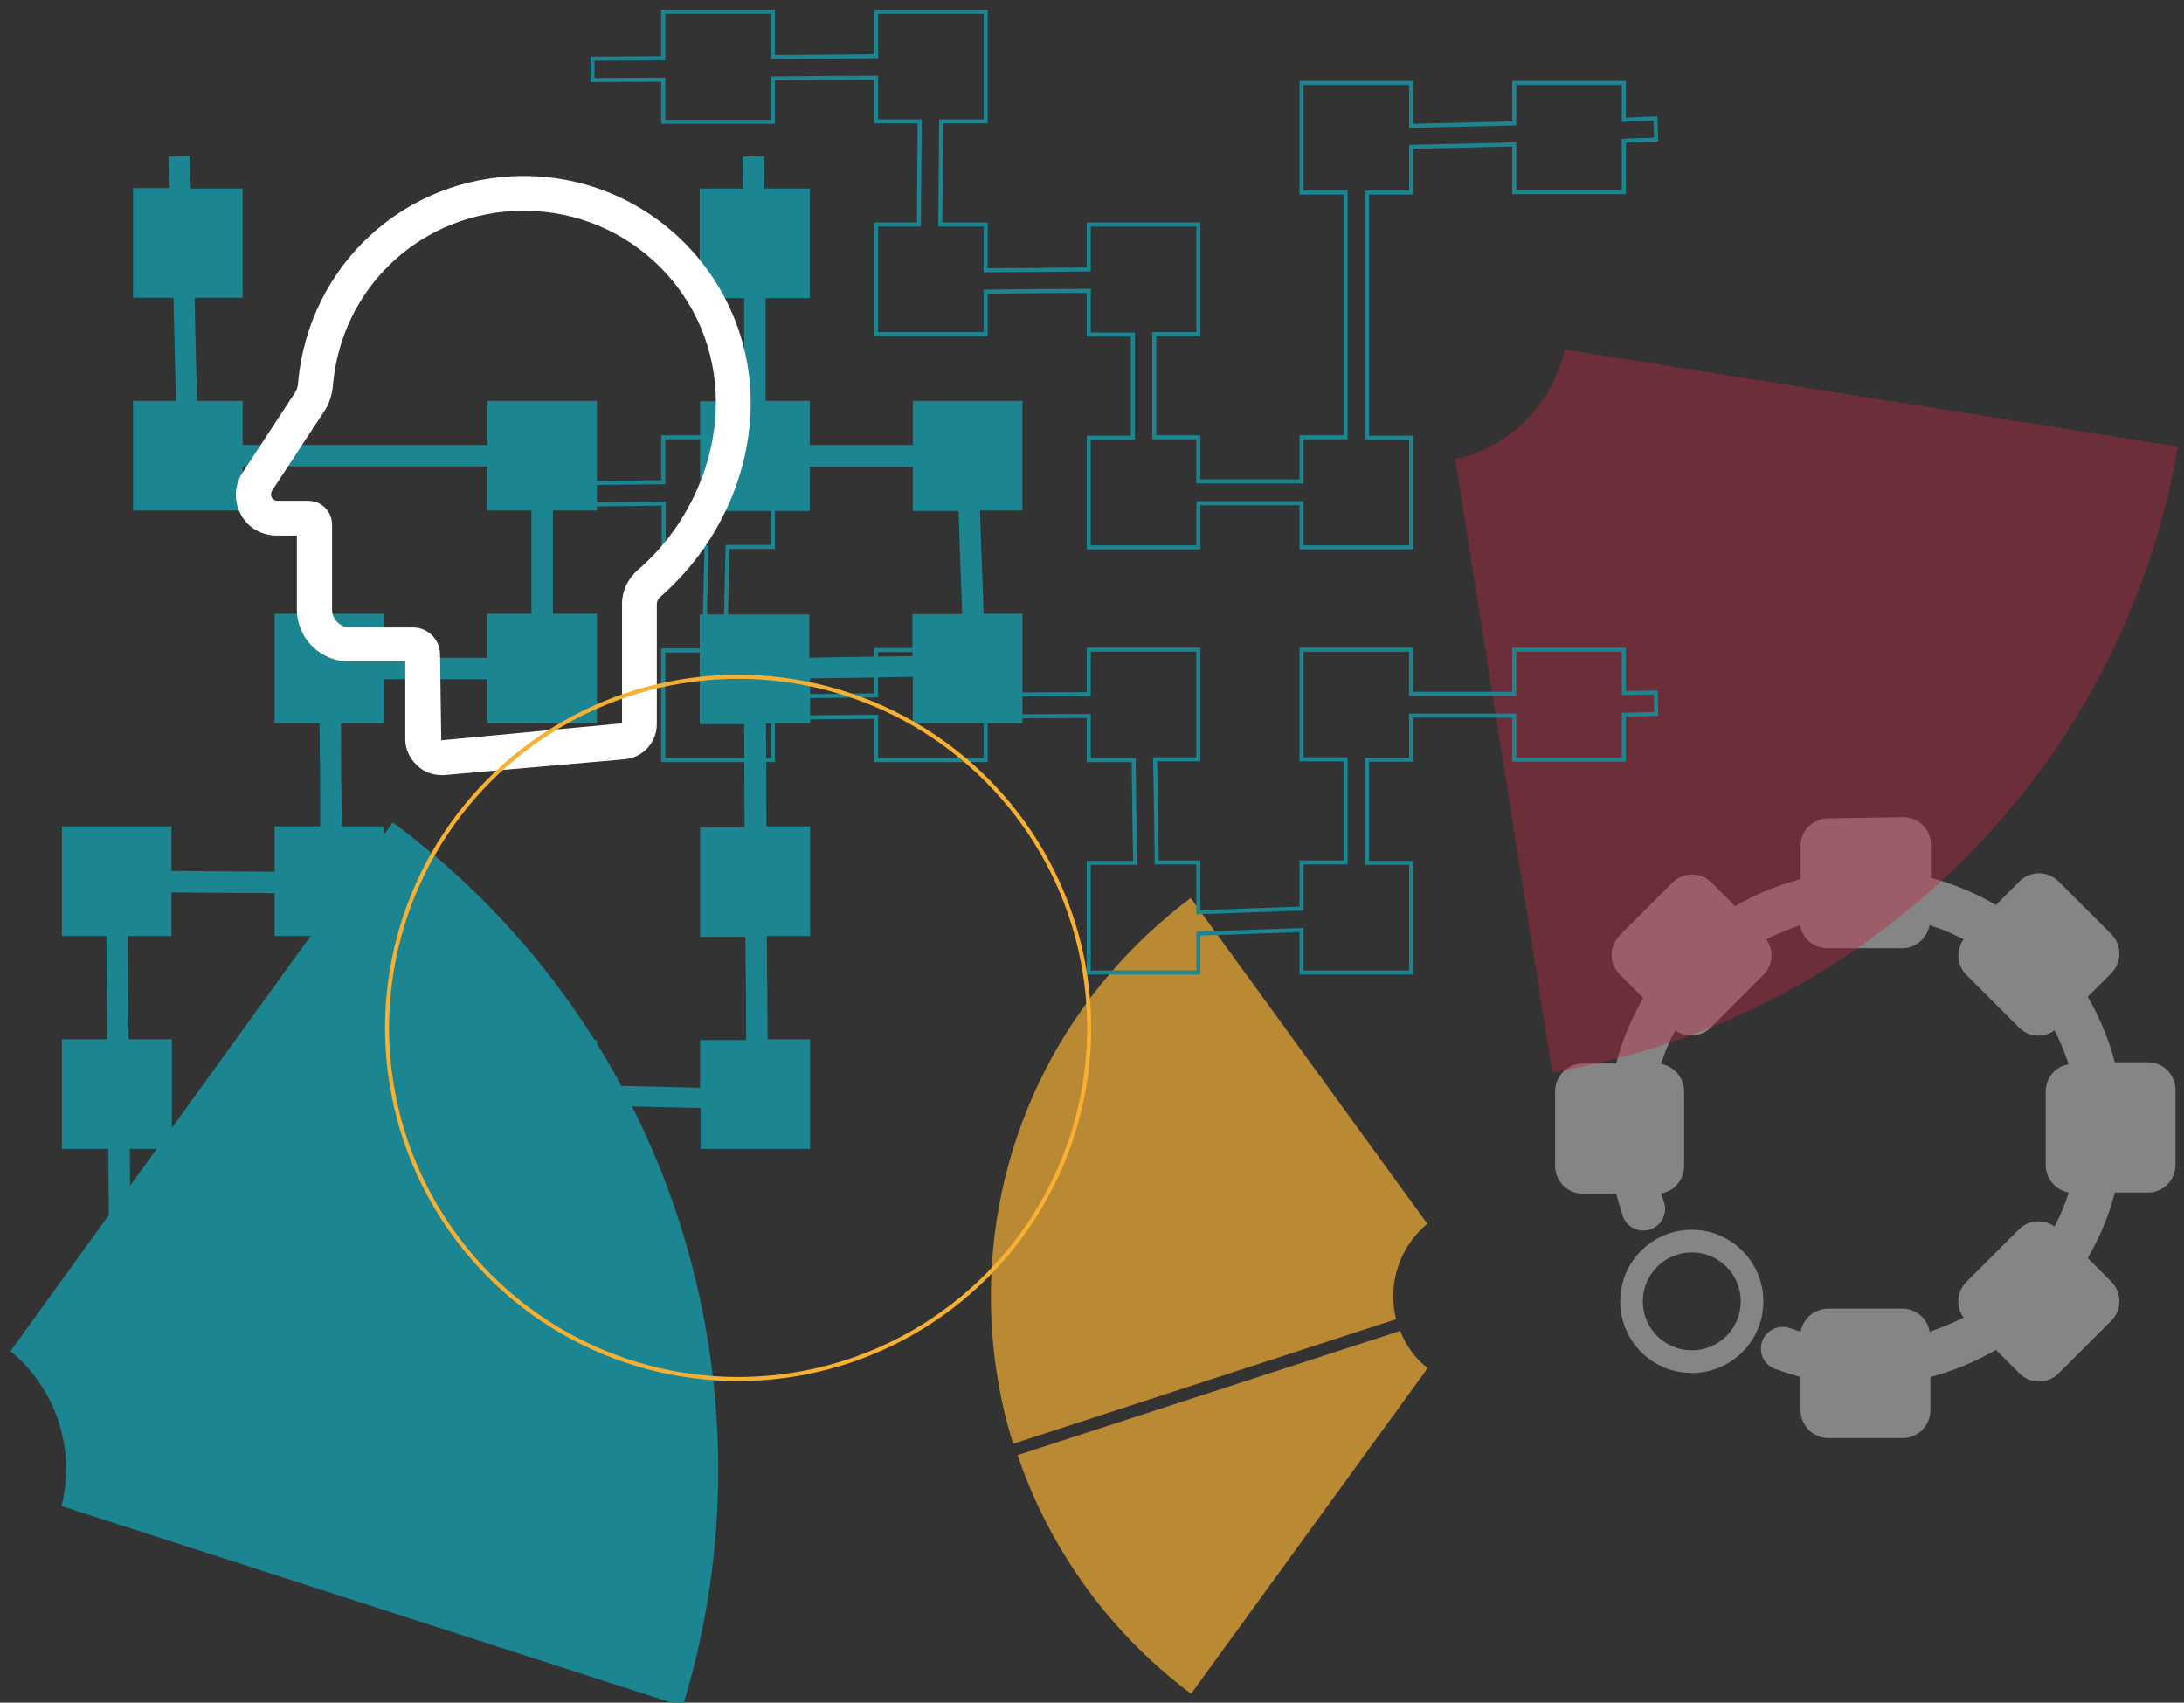 <?xml version="1.0" encoding="utf-8"?>
<!-- Generator: Adobe Illustrator 25.4.1, SVG Export Plug-In . SVG Version: 6.00 Build 0)  -->
<svg version="1.1" xmlns="http://www.w3.org/2000/svg" xmlns:xlink="http://www.w3.org/1999/xlink" x="0px" y="0px"
	 viewBox="0 0 540 420.9" style="enable-background:new 0 0 540 420.9;" xml:space="preserve">
<rect x="0" y="0" width="540" height="420.9" fill="#333333" stroke="none"/>
<style type="text/css">
	.st0{display:none;}
	.st1{display:inline;opacity:0.5;fill:#F7B032;}
	.st2{display:inline;fill:#1C8592;}
	.st3{display:inline;opacity:0.4;fill:#B92741;}
	.st4{display:inline;}
	.st5{fill:none;stroke:#848622;stroke-width:1.01;stroke-miterlimit:10;}
	.st6{display:inline;opacity:0.31;}
	.st7{fill:#FFFFFF;}
	.st8{display:inline;opacity:0.22;}
	.st9{fill:#F7B032;}
	.st10{display:inline;opacity:0.7;fill:#3C3C3B;}
	.st11{display:inline;opacity:0.41;fill:#575756;}
	.st12{display:inline;opacity:0.67;fill:none;stroke:#F7B032;stroke-width:1.005;stroke-miterlimit:10;}
	.st13{display:inline;opacity:0.69;}
	.st14{fill:#B92741;}
	.st15{fill:#1C8592;}
	.st16{display:inline;opacity:0.5;fill:#848622;}
	.st17{display:inline;opacity:0.13;}
	.st18{display:inline;opacity:0.62;}
	.st19{fill:#F9C365;}
	.st20{display:inline;opacity:0.62;fill:none;stroke:#FFFFFF;stroke-width:1.005;stroke-miterlimit:10;}
	.st21{display:inline;fill:none;stroke:#1C8592;stroke-width:0.625;stroke-miterlimit:10;}
	.st22{display:inline;fill:#FFFFFF;}
	.st23{display:inline;opacity:0.46;fill:#B92741;}
	.st24{display:inline;opacity:0.38;fill:#848622;}
	.st25{display:inline;opacity:0.53;fill:#FFFFFF;}
	.st26{opacity:0.4;}
	.st27{opacity:0.69;}
	.st28{opacity:0.42;fill:#B92741;}
	.st29{fill:none;stroke:#1C8592;stroke-miterlimit:10;}
	.st30{fill:none;stroke:#F7B032;stroke-miterlimit:10;}
</style>
<g id="Grow" class="st0">
	<path class="st1" d="M238.8,65c1.7-2.4,3.1-4.9,4.1-7.5L383,102.7c-5.7,17-14,33.4-25,48.6c-34.9,48.4-89.2,74.6-144.5,75.4
		l-0.4-147.6C223,78.6,232.5,73.7,238.8,65z"/>
	<path class="st2" d="M240.4,200.7c-17.1,7.4-29.1,24.1-29.9,43.6l-210.9,5.4C-1.9,136.3,69.1,38.5,170,1.3L240.4,200.7z"/>
	<path class="st3" d="M229.8,185.6c2.2,5.5,5.9,10.4,11,14.1c5.1,3.7,10.9,5.7,16.8,6l0.4,137.5c-33.8-0.3-67.9-10.8-97.4-32.1
		c-29.5-21.4-50.1-50.5-61-82.6L229.8,185.6z"/>
	<g class="st4">
		<path class="st5" d="M539.6,79.2l-0.2-5.7l-8.5,0.4V64h-29.4v10.9l-27.6,0.6V64h-29.4v29.5h11.9l0,65.8h-11.9v11.9h-27.6l0-11.9
			H405v-27.7h11.9v-29.5h-29.4v12c-8.9,0.1-19.5,0.2-27.6,0.3v-12.3h-12.2c0.1-8.1,0.1-18.8,0.2-27.7h12V44.9h-29.4v12l-27.6,0.2
			l0-12.2h-29.4v12.5l-19,0.2l0,5.7c0,0,7.9-0.1,19-0.2v11.3h29.4V62.9c10.3-0.1,20.2-0.2,27.6-0.2v11.8h11.7
			c-0.1,8-0.1,18.7-0.2,27.7h-11.5v29.5h29.4v-11.5c9-0.1,19.6-0.2,27.6-0.3v11.7h11.9l0,27.7h-11.9v29.5h29.4v-11.9h27.6v11.9h29.4
			v-29.5H462V93.4h11.9V81.2c8.2-0.2,19-0.4,27.6-0.6v12.9h29.4V79.6L539.6,79.2z"/>
		<path class="st5" d="M539.5,233.6l-0.1-5.7l-8.6,0.1v-11.6h-29.4v11.9h-27.6v-11.9h-29.4v29.5h11.9l0,27.7h-11.9v12.4
			c-8.4,0.3-19.4,0.7-27.6,0.9l0-13.3h-11.2c-0.1-8.3-0.3-18.8-0.4-27.7h11.6v-29.5h-29.4v11.9l-27.6,0.1v-12h-29.4v12.1
			c-8.4,0.1-19.2,0.2-27.6,0.2l0-12.4H290c0.2-8.2,0.4-18.8,0.6-27.7h12.2v-29.5h-29.4v12l-19,0.2l0.1,5.7c0,0,10.2-0.1,19-0.2v11.7
			h11.5c-0.2,8-0.4,18.7-0.6,27.7l-10.9,0v29.5h29.4v-11.4l27.6-0.2v11.6h29.4v-11.8c8.8,0,19.5-0.1,27.6-0.1v11.8h12.1
			c0.1,8,0.3,18.5,0.4,27.7h-12.5V303h29.4v-10.4l27.6-0.9V303h29.4v-29.5H462v-27.7h11.9V234h27.6v11.9h29.4v-12.1L539.5,233.6z"/>
	</g>
	<g class="st6">
		<path class="st7" d="M363.7,256.8c0.5,2-0.6,4-2.6,4.5c-2,0.5-4-0.6-4.5-2.6l-7.3-27.5c-0.5-2,0.6-4,2.6-4.5c2-0.5,4,0.6,4.5,2.6
			L363.7,256.8L363.7,256.8z M330,269.8c1,1.8,0.4,4-1.3,5c-1.8,1-4,0.4-5-1.3l-14.2-24.7c-1-1.8-0.4-4,1.3-5c1.8-1,4-0.4,5,1.3
			L330,269.8z M300.8,291c1.4,1.4,1.4,3.8,0,5.2c-1.4,1.4-3.8,1.4-5.2,0l-20.1-20.1c-1.4-1.4-1.4-3.8,0-5.2c1.4-1.4,3.8-1.4,5.2,0
			L300.8,291z M496.2,296.2c-1.4,1.4-3.8,1.4-5.2,0c-1.4-1.4-1.4-3.8,0-5.2l20.1-20.1c1.4-1.4,3.8-1.4,5.2,0c1.4,1.4,1.4,3.8,0,5.2
			L496.2,296.2z M468.2,273.4c-1,1.8-3.3,2.4-5,1.4c-1.7-1-2.4-3.2-1.3-5l14.2-24.7c1-1.8,3.2-2.4,5-1.4c1.8,1,2.4,3.3,1.3,5
			L468.2,273.4L468.2,273.4z M435.2,258.7c-0.5,2-2.5,3.1-4.5,2.6c-2-0.5-3.1-2.6-2.6-4.5l7.3-27.5c0.5-2,2.6-3.1,4.5-2.6
			c2,0.5,3.1,2.6,2.6,4.5L435.2,258.7L435.2,258.7z M399.6,253c0,2-1.6,3.7-3.7,3.7c-2,0-3.7-1.6-3.7-3.7v-28.5c0-2,1.6-3.7,3.7-3.7
			c2,0,3.7,1.6,3.7,3.7V253z M411.8,293.7c0-8.8-7.1-16-15.9-16c-8.8,0-15.9,7.2-15.9,16c0,8.8,7.1,16,15.9,16
			C404.7,309.7,411.8,302.6,411.8,293.7z M406.4,318.2l0.3-0.1c1.5-0.5,3-1.3,4.5-2.2c1.7-1.1,3.4-2.5,5.1-4.1c2-1.8,4-4,5.8-6.4
			c1.5-2,2.8-4.1,3.9-6.3c1.1-2.5,2-5.2,2.7-8.1c0.8-3.2,1.4-6.5,2-9.8c0.8-4.5,5.2-7.4,9.7-6.6c4.5,0.8,7.4,5.2,6.6,9.7
			c-0.7,3.6-1.3,7.3-2.2,10.8c-0.9,3.8-2.2,7.6-3.9,11.1c-1.6,3.3-3.5,6.4-5.6,9.2c-2.4,3.2-5.1,6.1-7.7,8.5c-2.5,2.3-4.9,4.3-7.5,6
			c-0.1,0.1-0.2,0.1-0.2,0.2c-1.5,1-2.4,2.5-2.4,4.3V413c0,4.6-3.7,8.3-8.3,8.3c-4.6,0-8.3-3.7-8.3-8.3v-36.8c0-2.8-2.3-5-5-5h0
			c-2.8,0-5,2.3-5,5V413c0,4.6-3.7,8.3-8.3,8.3c-4.6,0-8.3-3.7-8.3-8.3v-78.7c0-1.8-0.8-3.3-2.4-4.3c-0.1,0-0.2-0.1-0.2-0.2
			c-2.6-1.7-5-3.7-7.5-6c-2.6-2.5-5.3-5.3-7.7-8.5c-2.1-2.8-4-5.9-5.6-9.2c-1.7-3.6-2.9-7.3-3.9-11.1c-0.9-3.5-1.5-7.1-2.2-10.8
			c-0.8-4.5,2.1-8.8,6.6-9.7c4.5-0.8,8.8,2.1,9.7,6.6c0.6,3.3,1.2,6.6,2,9.8c0.7,2.9,1.6,5.6,2.7,8.1c1.1,2.2,2.4,4.3,3.9,6.3
			c1.8,2.4,3.8,4.6,5.8,6.4c1.7,1.6,3.4,3,5.1,4.1c1.5,1,3,1.7,4.5,2.2l0.3,0.1C390.2,319.7,401.4,319.9,406.4,318.2L406.4,318.2z
			 M324.7,308.3c-7.1,0-12.8,5.8-12.8,12.9c0,7.1,5.7,12.8,12.8,12.8c7.1,0,12.8-5.8,12.8-12.8C337.6,314.1,331.8,308.3,324.7,308.3
			z M346.4,376.5c0,3.5,2.8,6.4,6.3,6.4c3.5,0,6.4-2.8,6.4-6.3c0.1-6.3,0.2-12.7-1.7-19.4c0-0.2-0.1-0.4-0.2-0.6
			c-1.1-3.6-2.6-7.3-4.7-10.4c-2.2-3.2-5-5.8-8.3-7.2c-5.5-2.3-10.9-1-16,0.2c-1.1,0.3-2.3,0.6-3.1,0.7c-2,0.4-3.9,0.5-5.5,0.5
			c-1.5-0.1-3-0.3-4.3-0.8l-0.2-0.1c-1.2-0.4-2.4-1-3.5-1.7c-1.3-0.9-2.6-1.9-4-3.2c-1.5-1.4-3.1-3.1-4.5-5c-1.1-1.5-2.2-3.2-3-4.9
			c-0.9-1.9-1.6-4-2.1-6.3c-0.6-2.5-1.1-5-1.6-7.6c-0.6-3.5-4-5.8-7.5-5.1c-3.5,0.7-5.8,4-5.1,7.5c0.5,2.8,1.1,5.6,1.7,8.3
			c0.7,2.9,1.7,5.8,3,8.6c1.2,2.6,2.7,5,4.3,7.1c1.9,2.5,3.9,4.7,5.9,6.6c1.9,1.8,3.8,3.3,5.8,4.7c0.1,0,0.1,0.1,0.2,0.1
			c1.1,0.7,1.8,1.9,1.8,3.3v60.9c0,3.5,2.9,6.4,6.4,6.4s6.4-2.9,6.4-6.4v-28.5c0-2.1,1.7-3.9,3.9-3.9h0c2.2,0,3.9,1.8,3.9,3.9v28.3
			c0,3.5,2.9,6.4,6.4,6.4c3.5,0,6.4-2.9,6.4-6.4v-59.1c0-0.4,0.2-0.7,0.6-0.8c0.3-0.1,0.7,0,0.9,0.3c0.1,0.1,0.2,0.3,0.3,0.4
			c1.3,1.9,2.3,4.2,3,6.6c0,0.2,0.1,0.3,0.1,0.5C346.5,365.7,346.5,371.1,346.4,376.5L346.4,376.5z M467.1,308.3
			c7.1,0,12.8,5.8,12.8,12.9c0,7.1-5.7,12.8-12.8,12.8c-7.1,0-12.8-5.8-12.8-12.8C454.3,314.1,460,308.3,467.1,308.3z M445.5,376.5
			c0,3.5-2.8,6.4-6.3,6.4c-3.5,0-6.4-2.8-6.4-6.3c-0.1-6.3-0.2-12.7,1.7-19.4c0-0.2,0.1-0.4,0.2-0.6c1.1-3.6,2.6-7.3,4.7-10.4
			c2.2-3.2,5-5.8,8.3-7.2c5.5-2.3,10.9-1,16,0.2c1.1,0.3,2.3,0.6,3.1,0.7c2,0.4,3.9,0.5,5.5,0.5c1.5-0.1,3-0.3,4.3-0.8l0.2-0.1
			c1.2-0.4,2.4-1,3.5-1.7c1.3-0.9,2.6-1.9,4-3.2c1.5-1.4,3.1-3.1,4.5-5c1.1-1.5,2.2-3.2,3-4.9c0.9-1.9,1.6-4,2.1-6.3
			c0.6-2.5,1.1-5,1.6-7.6c0.6-3.5,4-5.8,7.5-5.1c3.5,0.7,5.8,4,5.1,7.5c-0.5,2.8-1.1,5.6-1.7,8.3c-0.7,2.9-1.7,5.8-3,8.6
			c-1.2,2.6-2.7,5-4.3,7.1c-1.9,2.5-3.9,4.7-5.9,6.6c-1.9,1.8-3.8,3.3-5.8,4.7c-0.1,0-0.1,0.1-0.2,0.1c-1.1,0.7-1.8,1.9-1.8,3.3
			v60.9c0,3.5-2.9,6.4-6.4,6.4c-3.5,0-6.4-2.9-6.4-6.4v-28.5c0-2.1-1.7-3.9-3.9-3.9h0c-2.2,0-3.9,1.8-3.9,3.9v28.3
			c0,3.5-2.9,6.4-6.4,6.4c-3.5,0-6.4-2.9-6.4-6.4v-59.1c0-0.4-0.2-0.7-0.6-0.8c-0.3-0.1-0.7,0-0.9,0.3c-0.1,0.1-0.2,0.3-0.3,0.4
			c-1.3,1.9-2.3,4.2-3,6.6c0,0.2-0.1,0.3-0.1,0.5C445.3,365.7,445.4,371.1,445.5,376.5L445.5,376.5z"/>
	</g>
	<g class="st8">
		<path class="st9" d="M281.1,311.9c-1.1,0.9-2.2,2-3.1,3.3c-3.3,4.5-4.1,10.1-2.9,15.1l-73.3,24.1c-8.7-27.8-4.6-59.1,13.7-84.5
			c5.8-8,12.6-14.8,20-20.5L281.1,311.9z"/>
		<path class="st9" d="M307.4,336.5c0.9-1.2,1.6-2.6,2.2-3.9l73.5,23.7c-3,8.9-7.3,17.5-13.1,25.5c-18.3,25.4-46.7,39.1-75.7,39.5
			L294,344C299.1,343.6,304.1,341,307.4,336.5z"/>
		<path class="st9" d="M310.3,330.3c1.7-6.6-0.5-13.8-6-18.4l45.2-62.7c33.2,24.7,45.9,67.1,34.3,104.8L310.3,330.3z"/>
		<path class="st9" d="M302.3,310.5c-5.8-3.6-13.3-3.8-19.3,0L237.5,248c33.7-24,77.9-22.9,110-0.2L302.3,310.5z"/>
		<path class="st9" d="M275.9,332.6c1.2,3.1,3.3,5.8,6.2,7.9c2.9,2.1,6.2,3.2,9.5,3.4l0.2,77.4c-19-0.2-38.2-6.1-54.8-18.1
			c-16.6-12-28.2-28.4-34.3-46.5L275.9,332.6z"/>
	</g>
</g>
<g id="Training_options" class="st0">
	<path class="st10" d="M127.4,361.3c-10.5-6.5-24.2-6.8-35.1,0.1l-82.8-113c61.4-43.5,141.9-41.5,200.4-0.4L127.4,361.3z"/>
	<ellipse class="st11" cx="237.5" cy="135.8" rx="89.9" ry="89.4"/>
	<ellipse class="st12" cx="412.8" cy="277.1" rx="59.6" ry="59.3"/>
	<g class="st13">
		<path class="st14" d="M296.6,288.8c-2.1-1.2-4.1-2.8-5.9-4.6c-6.6-6.6-9.5-15.4-8.7-23.9l-126.9-20c-6.9,47.6,8,97.7,44.8,134.3
			c11.6,11.5,24.6,20.9,38.4,28.1L296.6,288.8z"/>
		<path class="st14" d="M300.1,290.6l-58.4,114c29.1,14.3,61.6,19.2,93.1,14.6l-20.1-126.3C309.8,293.4,304.8,292.6,300.1,290.6z"/>
	</g>
	<g class="st4">
		<path class="st15" d="M219.5,161.4c-3.6-8.3-2.2-18.2,4-25.3l-72.8-72.5c-38.6,39.3-46.2,97.5-23,144.3L219.5,161.4z"/>
		<path class="st15" d="M225.8,133.9c3.1-2.7,6.8-4.5,10.6-5.4L220.2,27.3c-24.6,4.2-48.1,15.5-67.3,34.1L225.8,133.9z"/>
	</g>
	<path class="st16" d="M437.1,198.8c-1,4.3-3.1,8.3-6.5,11.7c-3.3,3.3-7.4,5.5-11.7,6.4L435,318.2c25.1-4.2,49.1-16,68.4-35.2
		c19.3-19.2,31.1-43.1,35.4-68.1L437.1,198.8z"/>
	<g class="st17">
		<path class="st9" d="M426,33.4l-0.2-5.4l-8.1,0.3v-9.4h-28.1v10.3l-26.4,0.6V18.9h-28.1v27.9h11.3l0,62.3h-11.3v11.3h-26.4l0-11.3
			h-11.3V83h11.3V55h-28.1v11.4c-8.5,0.1-18.6,0.2-26.4,0.2V55h-11.6c0.1-7.7,0.1-17.8,0.2-26.2h11.4V0.9h-28.1v11.4l-26.4,0.2
			l0-11.6h-28.1v11.8l-18.2,0.1l0,5.4c0,0,7.6-0.1,18.1-0.1v10.7h28.1V17.9c9.8-0.1,19.3-0.2,26.4-0.2v11.1h11.2
			c-0.1,7.6-0.1,17.7-0.2,26.2h-11V83h28.1V72.1c8.6-0.1,18.7-0.2,26.4-0.3v11.1H292l0,26.2h-11.3v27.9h28.1v-11.3h26.4v11.3h28.1
			v-27.9h-11.3V46.8h11.3V35.3c7.8-0.2,18.2-0.4,26.4-0.6v12.2h28.1V33.7L426,33.4z"/>
		<path class="st9" d="M425.9,179.7l-0.1-5.4l-8.2,0.1v-11h-28.1v11.3h-26.4v-11.3h-28.1v27.9h11.3l0,26.2h-11.3v11.7
			c-8,0.3-18.5,0.6-26.4,0.9l0-12.6H298c-0.1-7.9-0.3-17.9-0.4-26.2h11.1v-27.9h-28.1v11.3l-26.4,0.1v-11.4h-28.1v11.5
			c-8,0.1-18.3,0.2-26.4,0.2l0-11.7h-12.2c0.2-7.7,0.4-17.8,0.6-26.2h11.6v-27.9h-28.1v11.4l-18.2,0.2l0.1,5.4c0,0,9.7-0.1,18.1-0.2
			v11.1h11c-0.2,7.6-0.4,17.7-0.6,26.2l-10.4,0v27.9h28.1v-10.8l26.4-0.2v11h28.1v-11.2c8.4,0,18.6-0.1,26.4-0.1v11.2h11.5
			c0.1,7.5,0.3,17.6,0.4,26.2h-11.9v27.9h28.1v-9.9l26.4-0.9v10.8h28.1v-27.9h-11.3v-26.2h11.3V180h26.4v11.3h28.1v-11.5
			L425.9,179.7z"/>
	</g>
	<g class="st4">
		<path class="st7" d="M56.3,326.8l19.2-11.1v22.1l-19.2,11.1V326.8z M50,293.7L50,293.7l-0.1,0.1l-19.1,11v-22L50,271.7L50,293.7z
			 M72.4,310.3l-19.2,11l0,0L34,310.3l19.1-11l0.1,0L72.4,310.3z M59.6,266.2l44.7-25.7l19.2,11l-44.7,25.6l0,0L59.6,266.2
			L59.6,266.2z M27.6,255.1l19.3,11.1l-0.1,0l0,0l-0.3,0.1l-19,10.9L8.3,266.3L27.6,255.1z M126.6,308.5l-19.2,11.1l-0.2-29.3
			l-25.3,14.5l0-21.9v-0.2l44.7-25.6L126.6,308.5z M132.9,249.8l-28.7-16.5l-51,29.3l-25.6-14.7l-28.7,16.6l-0.1,62.3L53.2,358
			l28.7-16.5l0-25.7l22.4,12.7l0.1,0l0.1,0l28.6-16.4L132.9,249.8z"/>
	</g>
	<g class="st18">
		<path class="st7" d="M412.5,122.1c1.8,0,3.2,1.4,3.2,3.2c0,1.7-1.4,3.2-3.2,3.2c-1.8,0-3.2-1.4-3.2-3.2
			C409.3,123.5,410.8,122.1,412.5,122.1z M412.5,133.7c4.7,0,8.5-3.8,8.5-8.5c0-4.7-3.8-8.5-8.5-8.5c-4.7,0-8.5,3.8-8.5,8.5
			C404,129.9,407.8,133.7,412.5,133.7z"/>
		<path class="st7" d="M445.6,93.2c-1.8,0-3.2-1.4-3.2-3.2c0-1.7,1.4-3.2,3.2-3.2s3.2,1.4,3.2,3.2C448.7,91.7,447.3,93.2,445.6,93.2
			z M454.1,90c0-4.7-3.8-8.5-8.5-8.5c-4.7,0-8.5,3.8-8.5,8.5c0,4.7,3.8,8.5,8.5,8.5C450.3,98.5,454.1,94.7,454.1,90z"/>
		<path class="st7" d="M473.9,120c-1-1-2.7-1-3.8,0l-5.4,5.4V90c0-10.5-8.6-19.1-19.2-19.1c-10.6,0-19.2,8.6-19.2,19.1v35.2
			c0,7.6-6.2,13.8-13.9,13.8c-7.6,0-13.9-6.2-13.9-13.8V84.2c0-1.5-1.2-2.7-2.7-2.7s-2.7,1.2-2.7,2.7v41.1
			c0,10.5,8.6,19.1,19.2,19.1c10.6,0,19.2-8.6,19.2-19.1V90c0-7.6,6.2-13.8,13.9-13.8c7.6,0,13.9,6.2,13.9,13.8v35.6l-5.4-5.4
			c-1-1-2.7-1-3.8,0c-1,1-1,2.7,0,3.8l9.9,9.9c0.5,0.5,1.2,0.8,1.9,0.8c0.7,0,1.4-0.3,1.9-0.8l10-10C475,122.7,475,121.1,473.9,120
			L473.9,120z"/>
	</g>
</g>
<g id="Transform" class="st0">
	<rect x="0.1" y="1.3" class="st19" width="540" height="420"/>
	<circle class="st20" cx="179.1" cy="240.4" r="179"/>
	<path class="st21" d="M274,198.3c6.9-4.4,15-6.9,23.8-6.9s16.9,2.5,23.8,6.9L433.5,43.4C395.2,16,348.4,0,297.8,0
		C247.3,0,200.4,16,162.1,43.4L274,198.3z"/>
	<path class="st22" d="M117.7,224.9h-32v-8h32V224.9z M117.7,241h-32v-8h32V241z M117.7,257.1h-32v-8h32V257.1z M117.7,273.2h-32v-8
		h32V273.2z M117.7,289.3h-32v-8h32V289.3z M117.7,305.4h-32v-8h32V305.4z M117.7,321.5h-32v-8h32V321.5z M125.7,200.8v-16.1h-20
		v-16.1h-8v16.1h-20v16.1h-8v161h24v-24.1h16v24.1h24v-161H125.7z"/>
	<path class="st22" d="M233.2,298.5h-12v-8h12V298.5z M233.2,314.6h-12v-8h12V314.6z M233.2,330.7h-12v-8h12V330.7z M233.2,346.8
		h-12v-8h12V346.8z M233.2,362.9h-12v-8h12V362.9z M213.2,298.5h-12v-8h12V298.5z M213.2,314.6h-12v-8h12V314.6z M213.2,330.7h-12
		v-8h12V330.7z M213.2,346.8h-12v-8h12V346.8z M213.2,362.9h-12v-8h12V362.9z M193.2,274.3v128.8h16V379h16v24.1h16V274.3H193.2z"/>
	<path class="st22" d="M289.3,250.2h-64.1v-8h64.1V250.2z M289.3,226v-16.1h-28v-24.1h-8v24.1h-28V226h-16v40.2h16v-8h64.1v8h-40.1
		v8h40.1v8h-40.1v8h40.1v8h-40.1v8h40.1v8h-40.1v8h40.1v8h-40.1v8h40.1v8h-40.1v8h40.1v8h-40.1v40.2h56.1V226H289.3z"/>
	<path class="st22" d="M173.8,160.5h-12v-8h12V160.5z M173.8,176.6h-12v-8h12V176.6z M173.8,192.7h-12v-8h12V192.7z M173.8,208.8
		h-12v-8h12V208.8z M173.8,224.9h-12v-8h12V224.9z M173.8,241h-12v-8h12V241z M173.8,257.1h-12v-8h12V257.1z M173.8,273.2h-12v-8h12
		V273.2z M173.8,289.3h-12v-8h12V289.3z M173.8,305.4h-12v-8h12V305.4z M173.8,321.5h-12v-8h12V321.5z M153.8,160.5h-12v-8h12V160.5
		z M153.8,176.6h-12v-8h12V176.6z M125.7,136.4v40.2h8v16.1h8v-8h12v8h-12v8h12v8h-12v8h12v8h-12v8h12v8h-12v8h12v8h-12v8h12v8h-12
		v8h12v8h-12v8h12v8h-12v8h12v8h-12v40.2h8v-24.1h16v24.1h24V136.4H125.7z"/>
	<rect x="153.8" y="120.3" class="st22" width="8" height="20.1"/>
	<path class="st23" d="M330.9,246.4c7.2-2.9,13.8-7.8,18.7-14.6c4.9-6.8,7.5-14.6,8-22.4l182.5-0.5c-0.4,45-14.3,90.4-42.7,129.7
		c-28.4,39.3-67.1,66.7-109.7,81.2L330.9,246.4z"/>
	<path class="st24" d="M376.6,298.9c2.9,4.6,4.6,10.1,4.6,15.9c0,5.9-1.7,11.3-4.6,15.9l102.5,74.8c18.1-25.6,28.7-56.9,28.7-90.7
		c0-33.8-10.6-65.1-28.7-90.7L376.6,298.9z"/>
	<path class="st25" d="M424.6,130.6c-10.6,0-19.4-8.6-19.4-19.4c0-10.8,8.8-19.4,19.4-19.4s19.4,8.8,19.4,19.4
		S435.2,130.6,424.6,130.6z M485.3,129.3c-4.4,0-8.4,1.8-11.5,4.6l-21.9-12.6c1.1-3.1,1.8-6.6,1.8-10.1s-0.7-7-1.8-10.1l21.9-12.6
		c2.9,2.7,6.9,4.6,11.3,4.6c9.3,0,16.8-7.5,16.8-16.8c0-9.3-7.5-16.8-16.8-16.8c-9.3,0-16.8,7.5-16.8,16.8c0,1.3,0.2,2.6,0.5,3.8
		l-21.9,12.6c-4.4-5.3-10.4-9-17.4-10.1V57.3c6.9-2.2,11.9-8.4,11.9-16.1c0-9.3-7.5-16.8-16.8-16.8c-9.3,0-16.8,7.5-16.8,16.8
		c0,7.5,5.1,13.9,11.9,16.1v25.2c-6.9,1.3-13,4.9-17.4,10.1L380.4,80c0.4-1.3,0.4-2.4,0.4-3.8c0-9.3-7.5-16.8-16.8-16.8
		c-9.3,0-16.8,7.5-16.8,16.8c0,9.3,7.5,16.8,16.8,16.8c4.4,0,8.4-1.8,11.5-4.6l21.9,12.6c-1.1,3.1-1.8,6.6-1.8,10.1
		c0,3.5,0.7,7,1.8,10.1l-21.9,12.6c-2.9-2.7-6.9-4.6-11.5-4.6c-9.3,0-16.8,7.5-16.8,16.8c0,9.3,7.5,16.8,16.8,16.8
		c9.3,0,16.8-7.5,16.8-16.8c0-1.3-0.2-2.6-0.4-3.7l21.9-12.6c4.4,5.3,10.4,9,17.4,10.1V165c-6.9,2.2-11.9,8.4-11.9,16.1
		c0,9.3,7.5,16.8,16.8,16.8c9.3,0,16.8-7.5,16.8-16.8c0-7.5-5.1-13.9-11.9-16.1V140c6.9-1.3,13-4.9,17.4-10.1l21.9,12.6
		c-0.4,1.3-0.4,2.4-0.4,3.7c0,9.3,7.5,16.8,16.8,16.8c9.3,0,16.8-7.5,16.8-16.8C502.1,137,494.5,129.3,485.3,129.3L485.3,129.3z"/>
</g>
<g id="Train">
	<path class="st15" d="M15.2,372.3c3.5-13.8-1.1-28.8-12.6-38.3l94.5-130.7c69.5,51.5,95.9,140,71.7,218.5L15.2,372.3z"/>
	<g class="st26">
		<path class="st7" d="M418.3,309.6c6.7,0,12.1,5.4,12.1,12.1c0,6.7-5.4,12.1-12.1,12.1c-6.7,0-12.1-5.4-12.1-12.1
			S411.6,309.6,418.3,309.6z M418.3,304c-9.8,0-17.7,7.9-17.7,17.7s7.9,17.7,17.7,17.7s17.7-7.9,17.7-17.7
			C436,312,428.1,304,418.3,304z M452.1,202.3c-3.8,0-6.9,3-6.9,6.8v8.2c-5.7,1.5-11.2,3.8-16.2,6.7l-5.8-5.8c-2.7-2.7-7-2.7-9.7,0
			l-13,13c-2.7,2.7-2.7,7,0,9.7l5.8,5.8c-2.9,5-5.2,10.4-6.7,16.2h-8.2c-3.8,0-6.9,3.1-6.9,6.9v18.4c0,3.8,3.1,6.9,6.9,6.9h8.2
			c0.5,1.8,1,3.6,1.6,5.3c0,0.1,0.1,0.3,0.1,0.4c0.8,2,2.7,3.4,5,3.4c3,0,5.4-2.4,5.4-5.4c0-0.6-0.1-1.2-0.3-1.7l0,0
			c-0.3-0.7-0.5-1.4-0.7-2.1c3.3-0.5,5.7-3.4,5.7-6.8v-18.4c0-3.4-2.5-6.2-5.7-6.8c0.9-2.9,2.1-5.7,3.5-8.3c2.7,1.9,6.4,1.7,8.8-0.7
			l13-13c2.4-2.4,2.7-6.1,0.7-8.8c2.7-1.4,5.5-2.5,8.4-3.5c0.5,3.3,3.3,5.7,6.8,5.7h18.4c3.4,0,6.2-2.5,6.8-5.7
			c2.9,0.9,5.7,2.1,8.4,3.5c-1.9,2.7-1.7,6.4,0.7,8.8l13,13c2.4,2.4,6.1,2.7,8.8,0.7c1.4,2.7,2.5,5.5,3.5,8.4
			c-3.3,0.5-5.7,3.3-5.7,6.8V288c0,3.4,2.5,6.2,5.7,6.8c-0.9,2.9-2.1,5.7-3.5,8.4c-2.7-1.9-6.4-1.7-8.8,0.7l-13,13
			c-2.4,2.4-2.7,6.1-0.7,8.8c-2.7,1.4-5.5,2.5-8.4,3.5c-0.5-3.3-3.4-5.7-6.8-5.7h-18.3c-3.4,0-6.2,2.5-6.8,5.7
			c-0.7-0.2-1.4-0.5-2.1-0.7l0,0c-0.7-0.3-1.5-0.5-2.3-0.5c-3,0-5.4,2.4-5.4,5.4c0,2.5,1.7,4.6,4.1,5.2l0,0c1.9,0.7,3.8,1.3,5.7,1.8
			v8.2c0,3.8,3.1,6.9,6.9,6.9h18.3c3.8,0,6.9-3.1,6.9-6.9v-8.2c5.7-1.5,11.2-3.8,16.2-6.7l5.8,5.8c2.7,2.7,7,2.7,9.7,0l13-13
			c2.7-2.7,2.7-7,0-9.7l-5.8-5.8c2.9-5,5.2-10.4,6.7-16.2h8.2c3.8,0,6.8-3.1,6.8-6.9v-18.4c0-3.8-3-6.9-6.8-6.9h-8.2
			c-1.5-5.7-3.8-11.2-6.7-16.2l5.8-5.8c2.7-2.7,2.7-7,0-9.7l-13-13c-2.7-2.7-7-2.7-9.7,0l-5.8,5.8c-5-2.9-10.4-5.2-16.1-6.7v-8.2
			c0-3.8-3-6.8-6.8-6.8L452.1,202.3L452.1,202.3z"/>
	</g>
	<g class="st27">
		<path class="st9" d="M345.2,326.1c-0.5-1.8-0.7-3.8-0.7-5.7c0-7.2,3.3-13.6,8.4-17.9l-58.5-80.5c-30,22.4-49.4,58.1-49.4,98.4
			c0,12.7,1.9,25,5.5,36.5L345.2,326.1z"/>
		<path class="st9" d="M346.2,329l-94.6,30.7c8.1,23.8,23.2,44.3,42.9,59l58.5-80.5C349.9,335.8,347.6,332.6,346.2,329z"/>
	</g>
	<path class="st28" d="M386.9,86.4c-1.4,6.4-4.7,12.5-9.6,17.5c-5,5-11.1,8.2-17.5,9.6l24,151.6c37.3-6.4,73.1-23.9,101.9-52.8
		c28.8-28.8,46.4-64.6,52.8-101.9L386.9,86.4z"/>
	<g>
		<path class="st29" d="M409.5,34.5l-0.2-5.2l-7.8,0.3v-9.1h-27.1v10l-25.5,0.6V20.5h-27.1v27.1h10.9l0,60.5h-10.9V119h-25.5l0-10.9
			h-10.9V82.6h10.9V55.5h-27.1v11.1c-8.2,0.1-18,0.2-25.5,0.2V55.5h-11.2c0.1-7.5,0.1-17.2,0.2-25.5h11V2.9h-27.1v11l-25.5,0.2
			l0-11.2h-27.1v11.5l-17.5,0.1l0,5.3c0,0,7.3-0.1,17.5-0.1v10.4h27.1V19.4c9.5-0.1,18.7-0.2,25.5-0.2v10.8h10.8
			c-0.1,7.4-0.1,17.2-0.2,25.5h-10.6v27.1h27.1V72.1c8.3-0.1,18.1-0.2,25.5-0.2v10.8h10.9l0,25.5h-10.9v27.1h27.1v-10.9h25.5v10.9
			h27.1v-27.1H338V47.6h10.9V36.3c7.6-0.2,17.5-0.4,25.5-0.6v11.8h27.1V34.8L409.5,34.5z"/>
		<path class="st29" d="M409.5,176.5l-0.1-5.3l-7.9,0.1v-10.7h-27.1v10.9h-25.5v-10.9h-27.1v27.1h10.9l0,25.5h-10.9v11.4
			c-7.7,0.3-17.9,0.6-25.5,0.9l0-12.3H286c-0.1-7.6-0.2-17.3-0.4-25.5h10.7v-27.1h-27.1v11l-25.5,0.1v-11h-27.1v11.2
			c-7.7,0.1-17.7,0.2-25.5,0.2l0-11.4h-11.8c0.2-7.5,0.4-17.3,0.6-25.5h11.2v-27.1h-27.1v11.1l-17.5,0.2l0.1,5.3
			c0,0,9.4-0.1,17.5-0.2v10.8h10.6c-0.2,7.4-0.4,17.2-0.6,25.5l-10.1,0v27.1h27.1v-10.5l25.5-0.2v10.7h27.1v-10.8
			c8.1,0,18-0.1,25.5-0.1v10.9h11.1c0.1,7.3,0.2,17,0.4,25.4h-11.5v27.1h27.1v-9.6l25.5-0.9v10.5h27.1v-27.1H338v-25.5h10.9v-10.9
			h25.5v10.9h27.1v-11.1L409.5,176.5z"/>
	</g>
	<g>
		<path class="st15" d="M46.9,38.5l-5.2,0.2l0.3,7.8h-9.1v27.1h10l0.6,25.5H32.9v27.1H60v-10.9l60.5,0v10.9h10.9v25.5l-10.9,0v10.9
			H95v-10.9H67.9v27.1H79c0.1,8.2,0.2,18,0.2,25.5H67.9v11.2c-7.5-0.1-17.2-0.1-25.5-0.2v-11H15.3v27.1h11l0.2,25.5l-11.2,0V284
			h11.5l0.1,17.5l5.3,0c0,0-0.1-7.3-0.1-17.5h10.4v-27.1H31.8c-0.1-9.5-0.2-18.7-0.2-25.5h10.8v-10.8c7.4,0.1,17.2,0.1,25.5,0.2
			v10.6H95v-27.1H84.5c-0.1-8.3-0.2-18.1-0.2-25.5H95v-10.9l25.5,0v10.9h27.1v-27.1h-10.9v-25.5h10.9V99.1h-27.1v10.9H60V99.1H48.7
			c-0.2-7.6-0.4-17.5-0.6-25.5H60V46.6H47.2L46.9,38.5z"/>
		<path class="st15" d="M188.9,38.6l-5.3,0.1l0.1,7.9h-10.7v27.1H184v25.5h-10.9v27.1h27.1v-10.9l25.5,0v10.9H237
			c0.3,7.7,0.6,17.9,0.9,25.5l-12.3,0v10.4c-7.6,0.1-17.3,0.2-25.5,0.4v-10.7h-27.1v27.1h11l0.1,25.5h-11v27.1h11.2
			c0.1,7.7,0.2,17.7,0.2,25.5l-11.4,0v11.8c-7.5-0.2-17.3-0.4-25.5-0.6v-11.2h-27.1V284h11.1l0.2,17.5l5.3-0.1c0,0-0.1-9.4-0.2-17.5
			h10.8v-10.6c7.4,0.2,17.2,0.4,25.5,0.6l0,10.1h27.1v-27.1h-10.5l-0.2-25.5h10.7v-27.1h-10.8c0-8.1-0.1-18-0.1-25.5h10.9v-11.1
			c7.3-0.1,17-0.2,25.4-0.4v11.5h27.1v-27.1h-9.6l-0.9-25.5h10.5V99.1h-27.1v10.9h-25.5V99.1h-10.9V73.7h10.9V46.6H189L188.9,38.6z"
			/>
	</g>
	<path class="st7" d="M129.5,52.1c-24.8,0-45.1,18.5-47.2,43.3c-0.2,2.2-0.8,4.1-1.9,5.9l-13.2,20.1c-0.3,0.6-0.2,1.2,0,1.6
		c0.2,0.3,0.6,0.8,1.4,0.8h7.6c3.3,0,5.9,2.6,5.9,5.9v21c0,2.3,1.9,4.4,4.4,4.4h15.6c3.7,0,6.7,3,6.7,6.7l0.3,21.2l44.7-4.2v-29.6
		c0-3.1,1.4-6.1,3.9-8.3c12-10.3,19.3-26,19.3-41.3C177.1,73.3,155.9,52.1,129.5,52.1L129.5,52.1z M109.1,191.6
		c-2.2,0-4.4-0.8-6.1-2.5c-1.7-1.6-2.8-3.9-2.8-6.4v-19.2H86.3c-7.2,0-12.9-5.8-12.9-12.9v-18.2h-5c-3.7,0-7.2-2-8.9-5.3
		c-1.7-3.3-1.6-7.2,0.5-10.3l13.1-20c0.3-0.6,0.6-1.4,0.6-2.2c2.6-29.1,26.5-51.1,55.8-51.1c31,0,56.1,25.2,56.1,56.1
		c0,17.9-8.3,35.7-22.3,47.9c-0.3,0.3-0.9,0.9-0.9,1.9v29.6c0,4.5-3.4,8.3-8,8.7l-44.6,3.9L109.1,191.6L109.1,191.6z"/>
	<circle class="st30" cx="182.5" cy="254.1" r="86.8"/>
</g>
</svg>
